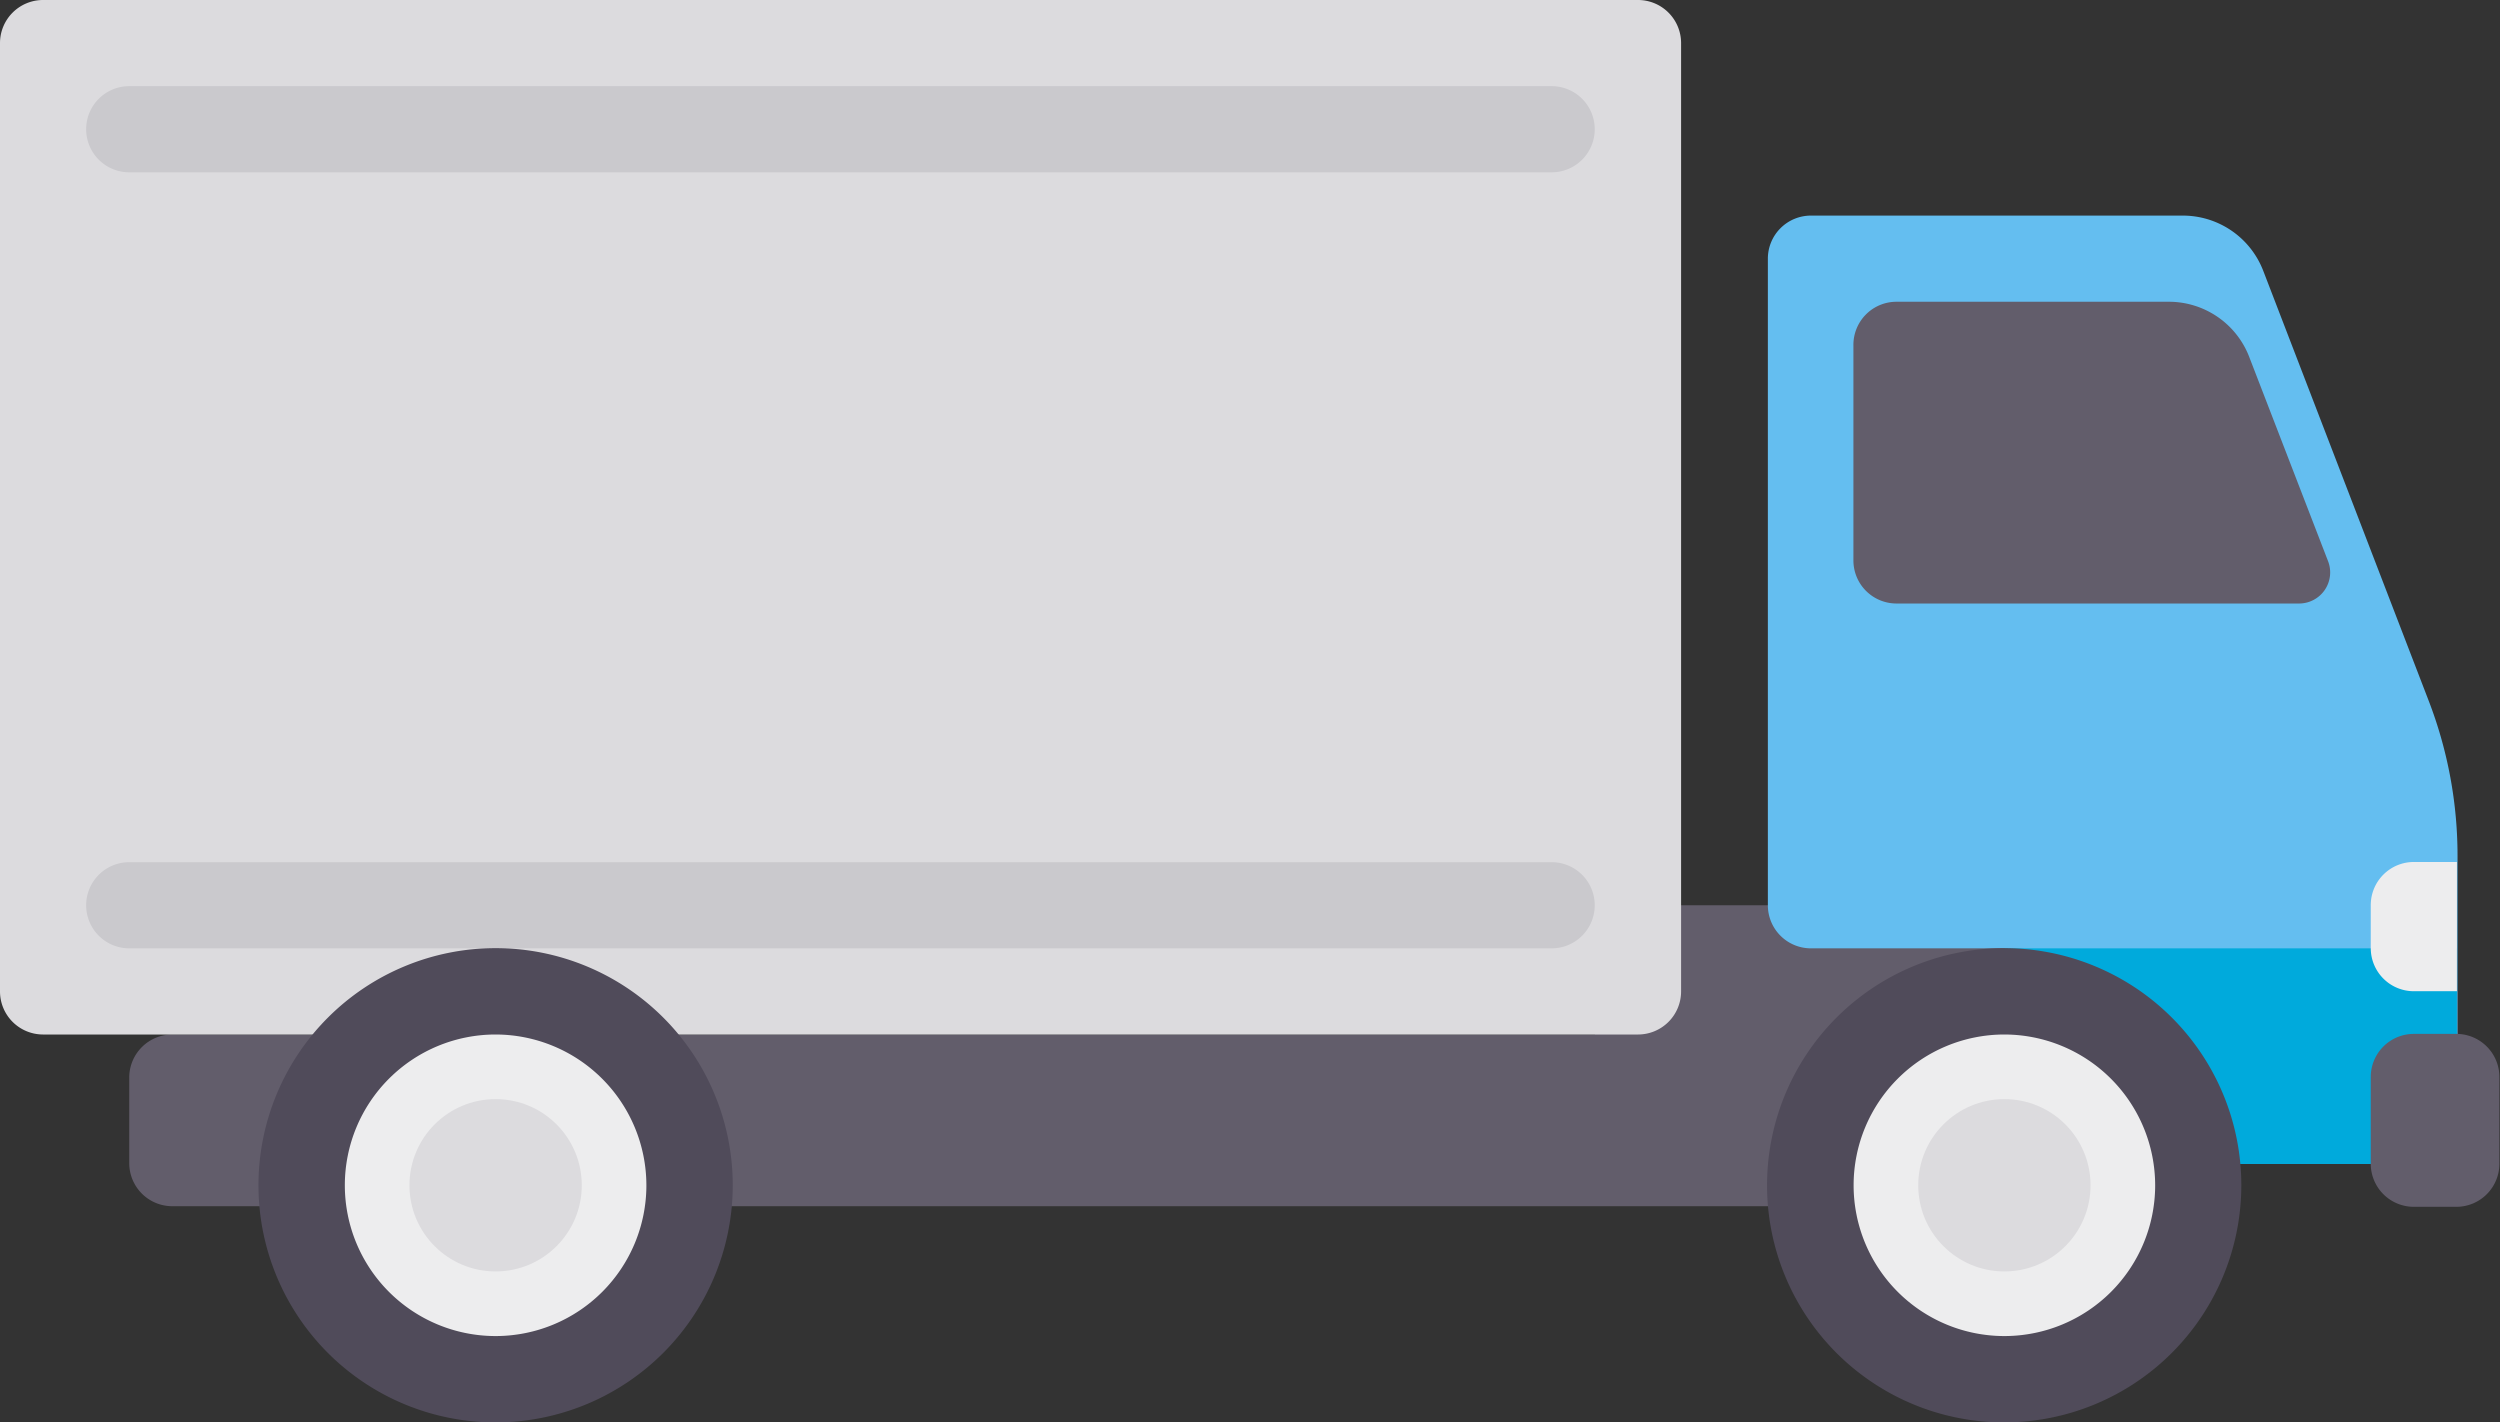 <svg xmlns="http://www.w3.org/2000/svg" viewBox="0 0 123.03 70"><rect x="0" y="0" width="123.03" height="70" fill="#333333" stroke="none"/><defs><style>.cls-1{fill:#625d6b;}.cls-2{fill:#dcdbde;}.cls-3{fill:#cac9cd;}.cls-4{fill:#64bef0;}.cls-5{fill:#00aadc;}.cls-6{fill:#ededee;}.cls-7{fill:#504b5a;}</style></defs><title>Asset 3</title><g id="Layer_2" data-name="Layer 2"><g id="Layer_1-2" data-name="Layer 1"><path class="cls-1" d="M99.7,44.55H78.49v6.36h-70A2.12,2.12,0,0,0,6.36,53v4.24a2.12,2.12,0,0,0,2.12,2.12H99.7V44.55Z"/><path class="cls-2" d="M80.61,0H2.12A2.12,2.12,0,0,0,0,2.12V48.79a2.12,2.12,0,0,0,2.12,2.12H80.61a2.12,2.12,0,0,0,2.12-2.12V2.12A2.12,2.12,0,0,0,80.61,0Z"/><path class="cls-3" d="M76.36,46.67h-70a2.12,2.12,0,0,1-2.12-2.12h0a2.12,2.12,0,0,1,2.12-2.12h70a2.12,2.12,0,0,1,2.12,2.12h0A2.12,2.12,0,0,1,76.36,46.67Z"/><path class="cls-3" d="M76.36,8.48h-70A2.12,2.12,0,0,1,4.24,6.36h0A2.12,2.12,0,0,1,6.36,4.24h70a2.12,2.12,0,0,1,2.12,2.12h0A2.12,2.12,0,0,1,76.36,8.48Z"/><path class="cls-4" d="M107.39,10.61H89.09A2.12,2.12,0,0,0,87,12.73V44.55a2.12,2.12,0,0,0,2.12,2.12h9.55V57.27h22.27V42.12a21.21,21.21,0,0,0-1.41-7.61l-8.15-21.18A4.24,4.24,0,0,0,107.39,10.61Z"/><rect class="cls-5" x="98.64" y="46.67" width="22.27" height="10.61"/><circle class="cls-6" cx="24.39" cy="58.33" r="9.72"/><path class="cls-7" d="M24.39,70A11.67,11.67,0,1,1,36.06,58.33,11.68,11.68,0,0,1,24.39,70Zm0-19.09a7.42,7.42,0,1,0,7.42,7.42A7.43,7.43,0,0,0,24.39,50.91Z"/><circle class="cls-2" cx="24.39" cy="58.33" r="4.24"/><circle class="cls-6" cx="98.64" cy="58.33" r="9.72"/><path class="cls-7" d="M98.64,70A11.67,11.67,0,1,1,110.3,58.33,11.68,11.68,0,0,1,98.64,70Zm0-19.09a7.42,7.42,0,1,0,7.42,7.42A7.43,7.43,0,0,0,98.64,50.91Z"/><circle class="cls-2" cx="98.64" cy="58.33" r="4.24"/><path class="cls-1" d="M118.79,59.39h2.12A2.12,2.12,0,0,0,123,57.27V53a2.12,2.12,0,0,0-2.12-2.12h-2.12A2.12,2.12,0,0,0,116.67,53v4.24A2.12,2.12,0,0,0,118.79,59.39Z"/><path class="cls-6" d="M118.79,42.42h2.12v6.36h-2.12a2.12,2.12,0,0,1-2.12-2.12V44.55A2.12,2.12,0,0,1,118.79,42.42Z"/><path class="cls-1" d="M106.75,14.85H93.33A2.12,2.12,0,0,0,91.21,17V27.58a2.12,2.12,0,0,0,2.12,2.12h19.81a1.53,1.53,0,0,0,1.43-2.08l-3.86-10A4.24,4.24,0,0,0,106.75,14.85Z"/></g></g></svg>